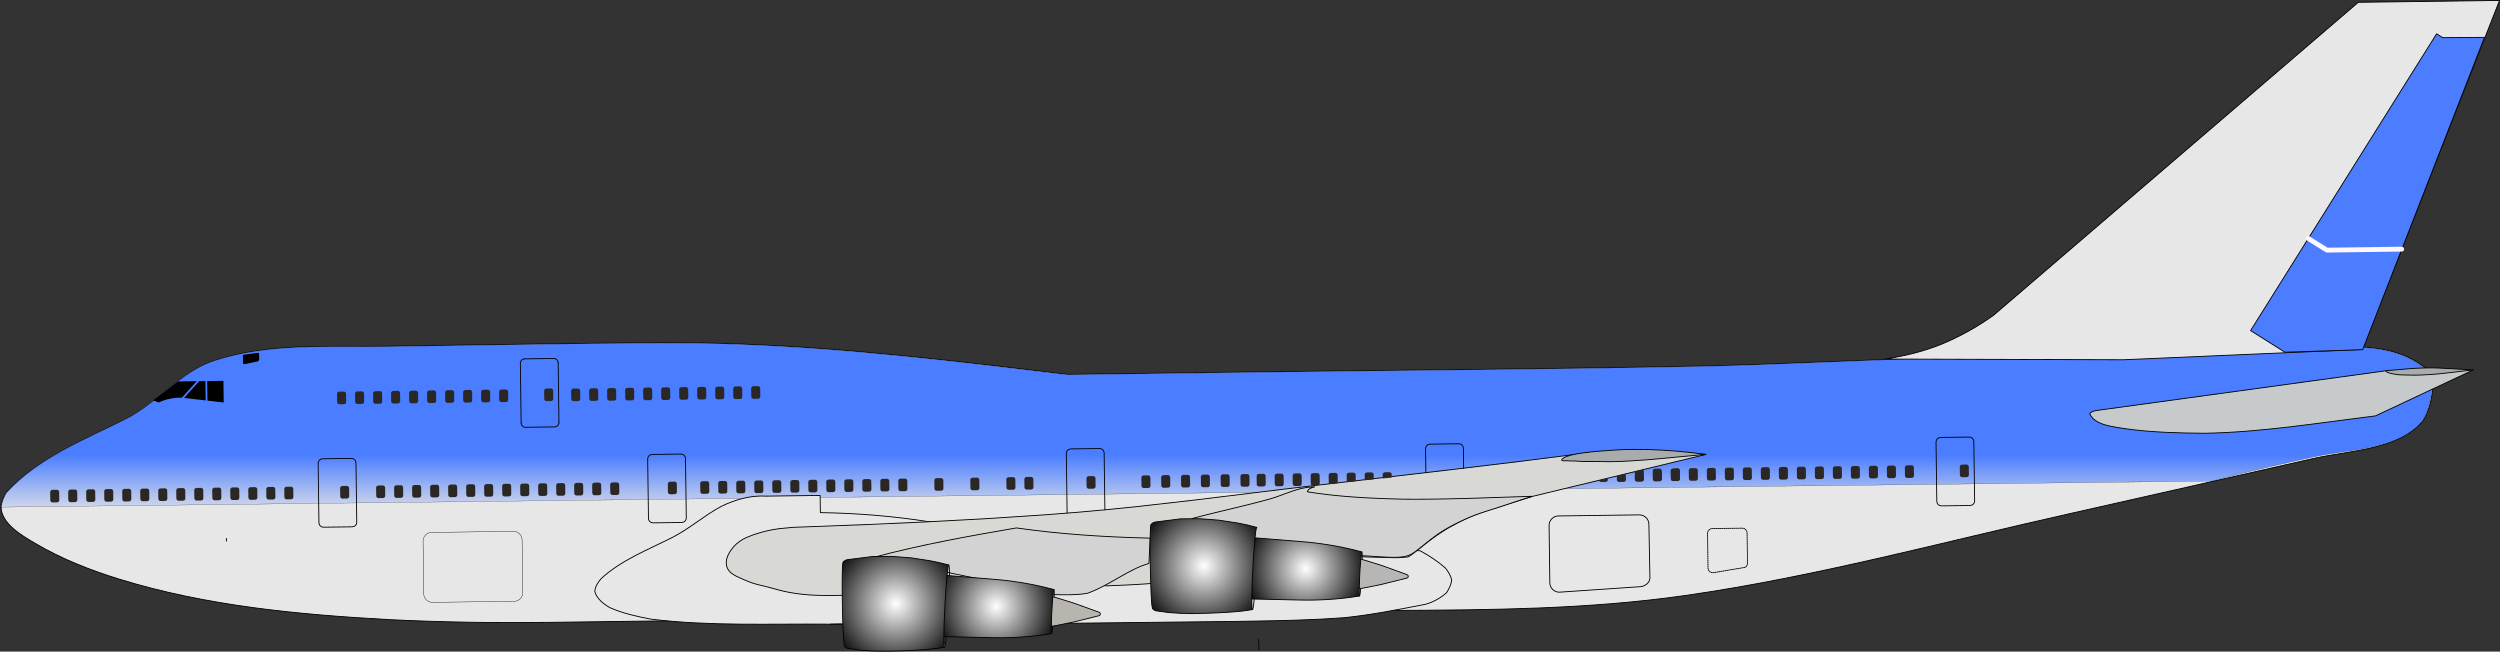 <svg xmlns="http://www.w3.org/2000/svg" viewBox="0 0 795.33 207.29"><rect x="0" y="0" width="795.33" height="207.29" fill="#333333" stroke="none"/><defs><radialGradient id="e" gradientUnits="userSpaceOnUse" cy="0" cx="0" gradientTransform="matrix(22.928 -.303 -.303 -22.927 284.99 192.03)" r="1"><stop offset="0" stop-color="#fff"/><stop offset="1"/></radialGradient><radialGradient id="d" gradientUnits="userSpaceOnUse" cy="0" cx="0" gradientTransform="matrix(21.135 -.279 -.279 -21.135 316.95 192.9)" r="1"><stop offset="0" stop-color="#fff"/><stop offset="1"/></radialGradient><radialGradient id="c" gradientUnits="userSpaceOnUse" cy="0" cx="0" gradientTransform="matrix(22.947 -.303 -.303 -22.947 382.98 180.05)" r="1"><stop offset="0" stop-color="#fff"/><stop offset="1"/></radialGradient><radialGradient id="b" gradientUnits="userSpaceOnUse" cy="0" cx="0" gradientTransform="matrix(20.764 -.274 -.274 -20.764 415.34 180.92)" r="1"><stop offset="0" stop-color="#fff"/><stop offset="1"/></radialGradient><linearGradient id="a" y2="65.997" gradientUnits="userSpaceOnUse" x2="183.06" gradientTransform="matrix(1.25 0 0 -1.25 158.32 246.81)" y1="81.71" x1="183.06"><stop offset="0" stop-color="#4a7dff"/><stop offset="1" stop-color="#4a7dff" stop-opacity="0"/></linearGradient></defs><path d="M442.71 194.2l-229.7 3.292-37.505.495c-17.192.227-34.401-.007-51.575-.855-28.981-1.597-58.38-4.353-86.112-12.924-9.164-2.832-18.212-6.397-26.484-11.254C6.709 170.24.428 166.584.325 161.222c.216-1.597.862-3.146 1.681-4.535 10.095-10.915 24.715-16.69 38.02-23.325 10.13-5.05 17.6-15.148 28.353-18.678 17.29-5.674 36.207-4.278 54.404-4.52 28.642-.382 57.282-.943 85.926-1.134 8.605-.06 17.211.077 25.81.385 35.206 1.257 70.262 5.499 105.24 9.7l58.144-.768c47.738-.63 95.481-.905 143.21-1.891 26.04-.538 52.055-2.053 78.094-2.678 6.888-.165 13.78.168 20.668.307 26.555.532 53.114-.954 79.66-1.836 17.392-.58 38.466-6.153 51.985 4.806l2.288 6.892.027.393c-.335 3.3-1.262 6.659-2.985 9.495-8.05 9.405-23.045 9.347-35.119 12.08-25.61 5.798-51.206 11.66-76.83 17.392-40.762 9.116-81.21 20.176-122.55 26.112-31.046 4.457-62.595 4.628-93.642 4.78z" stroke-linejoin="round" stroke="#000" stroke-linecap="round" stroke-miterlimit="10" stroke-width=".284" fill="#e7e7e7"/><path d="M703.75 153.04L.06 161.33c.216-1.599.862-3.146 1.681-4.536 10.095-10.915 24.714-16.69 38.02-23.324 10.128-5.051 17.6-15.15 28.353-18.68 17.29-5.674 36.207-4.278 54.402-4.52 28.642-.382 57.284-.942 85.928-1.134 8.604-.058 17.211.077 25.81.385 35.206 1.257 70.262 5.5 105.24 9.701 19.381-.256 38.762-.513 58.144-.768 47.738-.63 95.481-.906 143.21-1.89 26.041-.538 52.055-2.053 78.095-2.68 6.888-.165 13.78.17 20.668.307 26.555.532 53.114-.953 79.66-1.836 17.392-.58 38.466-6.153 51.985 4.806l2.288 6.892.027.393c-.336 3.3-1.262 6.66-2.985 9.496-8.05 9.404-22.986 8.757-35.06 11.49-9.997 2.263-19.748 4.31-31.778 7.608z" stroke-linejoin="round" stroke="#000" stroke-linecap="round" stroke-miterlimit="10" stroke-width=".063" fill="url(#a)"/><path d="M451.76 175.21c2.882 1.532 5.634 3.366 8.091 5.514.851 1.119 1.691 2.359 1.946 3.741-.075 1.451-.81 2.83-1.577 4.066-1.953 1.751-4.373 3.11-6.915 3.755-8.534 1.64-17.08 3.339-25.724 4.233-9.526.7-19.085.928-28.635 1.078-1.909.037-3.818.042-5.726.093l-59.22.666-69.85.21c-19.056-.18-38.235.714-57.15-1.617-4.4-.835-8.848-1.803-12.944-3.62-2.028-1.148-4.16-2.83-4.815-5.065-.002-1.524.973-2.964 1.947-4.136 6.408-5.93 14.872-9.187 22.66-13.132 5.481-2.778 10.15-6.977 15.564-9.882 4.398-2.147 9.43-3.593 14.314-3.276l17.185-.227.073 5.472c11.56.166 23.14 1.101 34.56 2.899l156.22 9.229zM751.49 111.17l12.504-31.768 26.605-67.601L795.189.14l-44.946.593-115.98 99.52c-5.079 3.667-10.632 6.73-16.4 9.17-6.045 2.438-11.748 3.806-18.19 4.8l75.76.23 76.062-3.283z" stroke-linejoin="round" stroke="#000" stroke-linecap="round" stroke-miterlimit="10" stroke-width=".284" fill="#e7e7e7"/><path d="M398.56 167.83l63.936-.845" stroke-linejoin="round" stroke="#000" stroke-linecap="round" stroke-miterlimit="10" stroke-dasharray=".312,.312" stroke-width=".284" fill="none"/><path d="M759.35 117.91l-92.069 12.639c-.886.145-1.927.33-2.49 1.029 1.663 3.754 7.291 4.107 11.336 4.811 8.29 1.155 16.7 1.375 25.071 1.449 18.21-.296 36.281-3.283 54.532-5.534l31.105-14.619-27.486.225z" stroke-linejoin="round" stroke="#000" stroke-linecap="round" stroke-miterlimit="10" stroke-width=".284" fill="#c7caca"/><path d="M433.36 177.15l10.299.27 1.111.01 1.11-.07 2.083-.184.937-.581.91-.684.904-.715.904-.715 1.812-1.421.904-.711.91-.695.719-.524.715-.517 1.447-.988 1.463-.939.732-.453.739-.438 2.9-1.591 1.435-.71 1.441-.673 1.453-.627 1.457-.589 1.438-.537 1.44-.5 1.446-.463 1.45-.447 2.885-.894 2.885-.896 6.202-1.944 55.198-13.36-37.094-.574c-29.36 3.851-58.69 7.14-88.005 10.54l-9.333 1.106-9.328 1.134-18.66 2.283-18.672 2.126-9.35.942-9.359.841-10.43.818-18.856 1.235-18.869 1.01-18.874.846-18.875.714-4.536.165-4.52.424-2.085.323-2.062.43-2.088.555-2.065.66-2.152.847-1.033.518-.986.605-1.113.862-.992.993-.675.843-.594.901-.53 1.026-.377 1.085-.152 1.13.132 1.13.312.823.485.737.563.57.646.48 1.001.57 1.042.498 1.012.451 1.016.436 1.025.42 1.039.378 1.012.316 1.023.276 2.067.5 1.034.26 1.025.268 2.046.571c5.193 1.428 10.67 1.82 16.054 1.823l4.268-.066 83.274-3.094.903.074 2.968-.12 1.485-.062 2.224-.101 1.112-.056 1.11-.059 1.484-.09.741-.045 1.401-.094.935-.067 1.87-.145 66.028-8.384z" stroke-linejoin="round" stroke="#000" stroke-linecap="round" stroke-miterlimit="10" stroke-width=".284" fill="#d8d8d5"/><path d="M264.15 198.57l3.775-.05M72.035 172.14l-.011-.861" stroke-linejoin="round" stroke="#000" stroke-linecap="round" stroke-miterlimit="10" stroke-width=".284" fill="none"/><path d="M278.14 177.25c14.86-3.971 30.039-6.692 45.198-9.299 14.088 2.024 28.345 2.911 42.572 3.249l-.4 8.053c-6.732 1.936-12.67 7.088-19.616 9.507-3.456.571-6.999.481-10.501.416l-57.25-11.92z" stroke-linejoin="round" stroke="#000" stroke-linecap="round" stroke-miterlimit="10" stroke-width=".284" fill="#d3d3d3"/><path d="M417.99 154.9l.022-.001h.025l.014.002h.038l.03.003h.01l.017.002h.007l.017.002M416.6 156.73l-.141-.026-.073-.013-.092-.024-.044-.016-.07-.027-.054-.027-.027-.013-.036-.028-.052-.046-.036-.041-.022-.03-.04-.064" stroke-linejoin="round" stroke="#000" stroke-linecap="round" stroke-miterlimit="10" stroke-width=".284" fill="none"/><path d="M487.43 157.89c-13.641.419-27.284 1.048-40.93.912-10.185-.23-20.41-.712-30.535-2.338.071-.973 1.35-1.264 2.109-1.557-5.016-.004-9.598 2.583-14.345 3.898-8.121 2.249-16.378 3.989-24.518 6.169 4.554 2.254 9.107 4.507 14.112 7.135 5.006 2.627 10.462 5.627 16.54 6.459 6.08.83 12.782-.507 16.732-1.184 3.95-.678 5.147-.694 7.441-.568 2.294.127 5.682.394 8.131.467 2.449.07 3.959-.053 5.1-.33 1.143-.274 1.919-.702 2.976-1.47 1.058-.77 2.398-1.882 3.867-3.047 1.468-1.165 3.067-2.383 4.798-3.475 1.73-1.09 3.593-2.052 5.353-2.91 1.76-.856 3.416-1.607 5.412-2.336 1.995-.73 4.33-1.437 6.69-2.199 2.36-.76 4.745-1.572 6.594-2.186a290.657 290.657 0 014.471-1.44z" stroke-linejoin="round" stroke="#000" stroke-linecap="round" stroke-miterlimit="10" stroke-width=".284" fill="#d3d3d3"/><path d="M432.42 187.3l.629-.102 1.421-.26 4.971-1.005 8.171-2.03.29-.193.123-.32-.088-.332-.26-.222-7.895-2.867-4.83-1.511-1.383-.407-.66-.18c-.235.182-.47.363-.762 1.108-.291.744-.637 2.05-.726 3.275-.087 1.226.084 2.37.293 3.197.21.827.457 1.338.706 1.85zM399.02 190.57l-.184 1.646-.169 1.128-.148.553M432.87 187.23l-.115 1.135-.106.795-.092.41-.075.001M400.35 203.45l.111 1.097.03 2.228M433.23 175.6l.056.033.065.764.005 1.592" stroke-linejoin="round" stroke="#000" stroke-linecap="round" stroke-miterlimit="10" stroke-width=".284" fill="#b8b6b5"/><path d="M398.26 190.55l15.115.336 2.5.03 1.252-.005 1.878-.036 2.814-.117 2.807-.193 1.402-.124 2.17-.23 1.446-.178 2.864-.44-.058-.328-.027-.555-.007-.791.012-.998.073-2.445.13-2.73.175-2.6.183-2.077.088-.736.081-.497.085-.246-2.81-.72-1.419-.329-2.135-.452-1.385-.268-2.771-.482-2.786-.41-1.864-.231-1.242-.137-2.492-.225-15.069-1.235c-.475 3.318-.948 6.635-1.247 9.544-.299 2.91-.421 5.413-.353 6.995.07 1.583.33 2.246.59 2.91" fill="url(#b)"/><path d="M398.26 190.55l15.115.336 2.5.03 1.252-.005 1.878-.036 2.814-.117 2.807-.193 1.402-.124 2.17-.23 1.446-.178 2.864-.44-.058-.328-.027-.555-.007-.791.012-.998.073-2.445.13-2.73.175-2.6.183-2.077.088-.736.081-.497.085-.246-2.81-.72-1.419-.329-2.135-.452-1.385-.268-2.771-.482-2.786-.41-1.864-.231-1.242-.137-2.492-.225-15.069-1.235c-.475 3.318-.948 6.635-1.247 9.544-.299 2.91-.421 5.413-.353 6.995.07 1.583.33 2.246.59 2.91z" stroke-linejoin="round" stroke="#000" stroke-linecap="round" stroke-miterlimit="10" stroke-width=".284" fill="none"/><path d="M399.85 167.79l-3.001-.765-3.001-.616-6.068-.923-6.085-.471-6.106.046-8.019 1.006-.417.105-.384.184-.354.274-.282.313-.153 1.264-.077 2.953-.007 4.122.055 4.743.107 4.797.154 4.264.194 3.12.222 1.34.266.313.345.254.405.17.437.077 3.753.523 3.78.236 2.867.051 2.866-.016 2.865-.068 2.862-.107 2.87-.146 2.863-.203 2.831-.281 2.849-.426-.095-.07-.076-.562-.05-1.037-.014-1.478.02-1.858.055-2.17.085-2.397.246-5.1.321-4.856.173-2.101.171-1.775.165-1.376.151-.928.134-.44.078.015" fill="url(#c)"/><path d="M399.85 167.79l-3.001-.765-3.001-.616-6.068-.923-6.085-.471-6.106.046-8.019 1.006-.417.105-.384.184-.354.274-.282.313-.153 1.264-.077 2.953-.007 4.122.055 4.743.107 4.797.154 4.264.194 3.12.222 1.34.266.313.345.254.405.17.437.077 3.753.523 3.78.236 2.867.051 2.866-.016 2.865-.068 2.862-.107 2.87-.146 2.863-.203 2.831-.281 2.849-.426-.095-.07-.076-.562-.05-1.037-.014-1.478.02-1.858.055-2.17.085-2.397.246-5.1.321-4.856.173-2.101.171-1.775.165-1.376.151-.928.134-.44.078.015z" stroke-linejoin="round" stroke="#000" stroke-linecap="round" stroke-miterlimit="10" stroke-width=".284" fill="none"/><path d="M334.9 199.2l-.113 1.134-.106.796-.092.413M335.26 187.57l.055.033.066.768.005 1.589M334.45 199.27l.626-.102 1.425-.262 4.971-1.004 8.172-2.03.288-.192.124-.324-.087-.332-.262-.222-7.895-2.865-4.83-1.51-1.382-.407-.66-.183c-.508.577-1.015 1.152-1.284 1.857-.269.705-.299 1.538-.181 2.578.117 1.042.384 2.288.571 3.155.188.867.296 1.355.404 1.843z" stroke-linejoin="round" stroke="#000" stroke-linecap="round" stroke-miterlimit="10" stroke-width=".284" fill="#b8b5af"/><path d="M300.29 202.53l15.115.338 2.503.03 1.25-.005 1.876-.04 2.815-.117 2.807-.192 1.401-.124 2.172-.229 1.447-.177 2.899-.441-.056-.028-.04-.299-.027-.557-.007-.791.01-.995.076-2.445.133-2.732.17-2.602.184-2.074.088-.737.082-.498.085-.246-2.811-.721-1.418-.325-2.136-.455-1.381-.268-2.775-.482-2.785-.41-1.861-.23-1.246-.135-2.492-.23-15.068-1.23a153.12 153.12 0 00-1.163 4.797c-.452 2.013-1 4.645-1.182 6.71-.18 2.065.005 3.564.167 4.686.16 1.123.295 1.872.486 2.352.19.48.436.69.682.902" fill="url(#d)"/><path d="M300.29 202.53l15.115.338 2.503.03 1.25-.005 1.876-.04 2.815-.117 2.807-.192 1.401-.124 2.172-.229 1.447-.177 2.899-.441-.056-.028-.04-.299-.027-.557-.007-.791.01-.995.076-2.445.133-2.732.17-2.602.184-2.074.088-.737.082-.498.085-.246-2.811-.721-1.418-.325-2.136-.455-1.381-.268-2.775-.482-2.785-.41-1.861-.23-1.246-.135-2.492-.23-15.068-1.23a153.12 153.12 0 00-1.163 4.797c-.452 2.013-1 4.645-1.182 6.71-.18 2.065.005 3.564.167 4.686.16 1.123.295 1.872.486 2.352.19.48.436.69.682.902z" stroke-linejoin="round" stroke="#000" stroke-linecap="round" stroke-miterlimit="10" stroke-width=".284" fill="none"/><path d="M300.46 205.88l-2.791.45-2.831.281-2.864.203-2.87.146-2.861.106-2.865.066-2.867.018-2.866-.054-3.78-.232-3.754-.525-.437-.075-.405-.17-.344-.256-.266-.31-.223-1.343-.193-3.121-.154-4.264-.108-4.797-.055-4.743.01-4.119.075-2.952.153-1.266.281-.315.355-.272.384-.182.42-.105 8.016-1.009 6.106-.045 6.085.47 6.068.925 3.001.616 2.947.731-.157.46-.151.927-.165 1.376-.172 1.775-.172 2.101-.321 4.856-.25 5.1-.083 2.394-.054 2.17-.02 1.861.014 1.477.05 1.038.114.608" fill="url(#e)"/><path d="M300.46 205.88l-2.791.45-2.831.281-2.864.203-2.87.146-2.861.106-2.865.066-2.867.018-2.866-.054-3.78-.232-3.754-.525-.437-.075-.405-.17-.344-.256-.266-.31-.223-1.343-.193-3.121-.154-4.264-.108-4.797-.055-4.743.01-4.119.075-2.952.153-1.266.281-.315.355-.272.384-.182.42-.105 8.016-1.009 6.106-.045 6.085.47 6.068.925 3.001.616 2.947.731-.157.46-.151.927-.165 1.376-.172 1.775-.172 2.101-.321 4.856-.25 5.1-.083 2.394-.054 2.17-.02 1.861.014 1.477.05 1.038.114.608z" stroke-linejoin="round" stroke="#000" stroke-linecap="round" stroke-miterlimit="10" stroke-width=".284" fill="none"/><path d="M301.04 202.54l-.184 1.647-.168 1.127-.15.555-.117-.04M301.8 179.75l.106.06.111 1.1.03 2.228" stroke-linejoin="round" stroke="#000" stroke-linecap="round" stroke-miterlimit="10" stroke-width=".284" fill="#b8b5af"/><path d="M790.39 11.886l-38.75 99.36-24.742.8-10.915-6.879 59.179-94.413 1.958 1.228 13.27-.097z" stroke-linejoin="round" stroke="#000" stroke-linecap="round" stroke-miterlimit="10" stroke-width=".284" fill="#4c7dff"/><path d="M786.84 117.68l-2.772.324-2.777.322-2.772.323-2.776.295-2.775.222-2.778.137-1.391.035-1.389.002-1.382-.027-.698-.014-.697-.01-1.407-.058-.69-.078-.687-.112-.345-.063-.348-.059-.353-.062-.345-.084-.347-.119-.35-.117-.35-.136-.21-.142-.142-.212.137-.119.208-.03.347-.032.347-.033.346-.035.347-.03.35-.024.69-.05.694-.062.694-.06 1.39-.115 1.386-.115 1.388-.108 1.387-.08 1.391-.057 2.78-.066 1.388.011 1.389.037 2.782.137 2.779.165 2.783.147 2.778.151" stroke-linejoin="round" stroke="#000" stroke-linecap="round" stroke-miterlimit="10" stroke-width=".284" fill="#a9acac"/><path d="M734.35 75.867l5.912 3.708 23.79-.314" stroke-linejoin="round" stroke="#fff9ff" stroke-linecap="round" stroke-miterlimit="10" stroke-width="1.538" fill="none"/><path d="M167.24 135.93l9.166-.121M165.79 134.52l.01.125.009.083.021.108.014.055.041.119.023.058.055.11.04.075.061.09.035.045.081.093.045.046.045.044.095.08.045.03.065.04.03.02.074.04.114.052.059.02.12.036.052.012.073.014.038.005.082.01.125.004M176.4 135.81l.124-.008.084-.013.107-.02.056-.015.117-.037.06-.022.11-.055.075-.043.09-.063.045-.03.096-.082.044-.045.04-.048.08-.096.032-.045.041-.061.02-.03.04-.076.052-.112.02-.058.036-.12.012-.057.014-.072.004-.036.011-.083.004-.125" stroke-linejoin="round" stroke="#000" stroke-linecap="round" stroke-miterlimit="10" stroke-width=".284" fill="none"/><path d="M15.966 156.55l.035 2.578.059.273.158.231.233.15.275.052 1.434-.019.274-.059.228-.156.153-.235.051-.275-.034-2.578-.059-.273-.158-.23-.233-.154-.276-.049-1.433.019-.273.056-.229.161-.153.233-.052.275M27.424 156.4l.034 2.578.059.273.158.231.235.15.274.052 1.433-.019.273-.059.232-.156.15-.235.05-.275-.033-2.578-.059-.273-.156-.23-.235-.154-.275-.049-1.434.019-.271.056-.231.161-.153.233-.051.275M155.25 127.98l-1.433.019-.276-.051-.235-.153-.159-.231-.056-.271-.034-2.58.05-.273.152-.235.23-.159.276-.056 1.432-.019.273.05.235.152.159.23.056.272.034 2.58-.05.273-.152.235-.23.158-.272.06M23.888 159.74l-1.433.019-.272-.053-.235-.148-.159-.232-.06-.273-.033-2.578.052-.275.153-.232.23-.163.272-.056 1.433-.019.275.049.232.156.159.229.06.274.034 2.576-.053.276-.152.235-.228.155-.275.06M132.33 128.29l-1.43.019-.275-.052-.235-.152-.159-.231-.056-.272-.035-2.58.05-.272.153-.235.23-.159.275-.056 1.43-.019.275.049.236.152.155.232.06.271.034 2.58-.053.272-.149.235-.231.16-.275.058M149.52 128.06l-1.43.019-.275-.053-.235-.152-.159-.232-.056-.27-.035-2.58.05-.272.153-.236.23-.16.275-.055 1.43-.02.275.05.236.152.157.231.057.273.035 2.579-.05.272-.152.236-.232.16-.274.058M138.06 128.21l-1.433.019-.273-.053-.235-.15-.159-.232-.056-.273-.034-2.579.049-.272.152-.236.231-.159.272-.056 1.433-.019.275.05.233.153.161.23.056.272.034 2.579-.049.272-.155.237-.228.158-.274.06M143.79 128.14l-1.43.019-.276-.052-.235-.152-.159-.231-.056-.272-.034-2.58.049-.272.152-.235.232-.159.273-.056 1.43-.019.277.049.235.152.158.232.057.271.033 2.58-.049.272-.152.235-.231.16-.274.058M160.97 127.91l-1.431.019-.275-.053-.235-.152-.156-.231-.06-.272-.033-2.579.051-.273.15-.235.232-.159.273-.056 1.43-.019.275.05.237.151.158.232.057.27.033 2.58-.048.273-.153.236-.231.16-.274.058M33.152 156.32l.034 2.576.059.275.158.231.235.15.273.052 1.432-.02.275-.06.228-.154.156-.235.049-.276-.034-2.577-.056-.275-.162-.227-.232-.156-.276-.05-1.433.02-.271.056-.231.161-.153.234-.051.275M84.709 155.64l.034 2.578.06.273.159.231.232.15.275.052 1.433-.019.27-.059.233-.156.152-.235.05-.275-.035-2.578-.057-.273-.157-.23-.236-.154-.273-.049-1.432.019-.275.056-.228.161-.152.233-.053.275M38.882 156.25l.034 2.578.056.273.159.231.235.15.276.052 1.43-.019.274-.059.231-.156.15-.235.052-.275-.035-2.578-.058-.273-.155-.23-.237-.154-.275-.049-1.43.019-.275.056-.23.161-.153.233-.049.275M50.34 156.1l.034 2.578.056.273.159.231.235.15.275.052 1.43-.019.275-.059.231-.156.152-.235.05-.275-.035-2.578-.056-.273-.158-.23-.237-.154-.275-.049-1.43.019-.273.056-.232.161-.152.233-.049.275M44.608 156.17l.035 2.576.059.275.158.231.235.15.274.052 1.433-.019.273-.06.232-.155.15-.235.051-.276-.034-2.576-.058-.275-.157-.228-.235-.156-.276-.049-1.433.019-.27.056-.232.161-.153.234-.052.275M56.068 156.02l.034 2.576.056.275.159.231.236.15.275.052 1.43-.019.274-.06.231-.155.15-.235.052-.276-.035-2.576-.058-.275-.157-.228-.235-.156-.275-.049-1.43.019-.275.056-.23.161-.153.234-.049.275M61.796 155.95l.034 2.578.056.273.161.231.233.15.276.052 1.433-.019.27-.059.232-.156.152-.235.05-.275-.034-2.578-.057-.273-.159-.23-.234-.154-.274-.049-1.433.019-.273.056-.23.161-.154.233-.049.275M67.524 155.87l.034 2.576.06.275.156.231.235.15.275.052 1.43-.02.275-.06.231-.154.152-.235.05-.276-.034-2.578-.058-.274-.157-.227-.236-.156-.275-.049-1.43.019-.275.056-.23.161-.15.234-.053.275M90.438 155.57l.034 2.576.059.275.158.231.233.15.276.052 1.433-.02.273-.06.229-.154.153-.235.05-.276-.033-2.578-.059-.274-.158-.228-.233-.155-.275-.049-1.434.019-.274.056-.228.161-.153.233-.051.276M73.253 155.79l.034 2.578.056.273.161.231.233.15.276.052 1.433-.019.27-.059.232-.156.153-.235.048-.275-.033-2.577-.057-.274-.158-.229-.235-.155-.273-.049-1.434.019-.274.056-.228.162-.155.232-.05.275M78.981 155.72l.034 2.576.058.275.16.231.232.15.276.052 1.433-.02.27-.06.232-.154.152-.235.052-.276-.034-2.578-.059-.274-.159-.227-.234-.156-.274-.049-1.433.019-.274.056-.228.161-.153.233-.051.276M119.65 155.18l.034 2.578.056.273.159.231.235.15.276.052 1.43-.019.274-.059.231-.156.153-.235.048-.276-.033-2.577-.057-.273-.159-.229-.235-.155-.276-.05-1.43.02-.274.056-.23.162-.153.232-.049.275M125.38 155.11l.034 2.576.056.275.159.23.235.15.275.053 1.43-.02.275-.059.231-.155.151-.236.05-.275-.033-2.578-.058-.273-.157-.23-.237-.154-.275-.049-1.43.019-.273.056-.232.161-.152.233-.049.276M131.11 155.03l.034 2.578.057.273.158.231.236.15.275.052 1.432-.019.272-.059.231-.156.152-.235.05-.276-.035-2.577-.056-.273-.159-.229-.235-.155-.272-.05-1.433.02-.275.056-.23.162-.153.232-.049.275M136.84 154.96l.034 2.576.059.274.156.231.235.15.276.053 1.43-.02.274-.06.231-.155.153-.235.048-.275-.033-2.578-.057-.274-.158-.228-.235-.155-.277-.05-1.43.02-.273.056-.232.161-.15.233-.05.276M142.57 154.88l.035 2.578.056.273.162.231.232.15.275.052 1.434-.019.271-.059.231-.156.153-.235.049-.276-.035-2.577-.057-.273-.157-.229-.236-.155-.273-.05-1.432.02-.274.056-.229.161-.155.233-.05.275M148.3 154.8l.034 2.576.06.274.157.231.233.15.276.053 1.433-.02.27-.06.232-.154.153-.236.052-.275-.035-2.578-.059-.274-.158-.228-.235-.155-.273-.05-1.432.02-.275.056-.228.161-.152.233-.053.276M159.75 154.65l.034 2.578.06.273.158.231.233.15.275.052 1.432-.019.275-.059.228-.156.152-.235.053-.275-.034-2.578-.06-.273-.159-.23-.23-.154-.277-.049-1.432.019-.275.056-.228.161-.152.233-.053.275M154.02 154.73l.034 2.578.059.273.158.231.233.15.275.052 1.434-.02.27-.058.232-.156.153-.235.048-.276-.033-2.577-.057-.273-.158-.23-.235-.154-.274-.05-1.433.019-.273.057-.23.161-.152.233-.05.275M165.48 154.58l.034 2.578.058.273.16.231.232.15.276.052 1.432-.019.274-.059.229-.156.152-.235.053-.276-.035-2.576-.059-.274-.159-.229-.232-.155-.276-.05-1.433.019-.274.056-.228.163-.153.232-.051.275M171.21 154.5l.035 2.578.059.273.159.231.232.15.275.052 1.434-.019.274-.059.228-.156.153-.235.051-.275-.034-2.578-.06-.273-.157-.23-.233-.154-.276-.049-1.432.019-.274.056-.229.161-.152.233-.053.275M176.94 154.43l.034 2.578.06.273.158.231.233.15.275.052 1.432-.019.274-.059.229-.156.152-.235.053-.276-.034-2.576-.06-.274-.159-.229-.232-.155-.275-.05-1.433.019-.274.056-.228.163-.152.232-.053.275M182.66 154.35l.034 2.578.059.273.158.231.235.15.274.052 1.433-.019.273-.059.229-.156.153-.235.05-.275-.033-2.578-.059-.273-.158-.23-.233-.154-.275-.049-1.434.019-.271.056-.231.161-.153.233-.051.275M188.39 154.27l.035 2.578.059.273.159.231.232.15.275.052 1.433-.019.275-.059.228-.156.153-.235.051-.276-.034-2.576-.059-.275-.158-.228-.233-.156-.276-.049-1.433.019-.273.056-.229.163-.153.232-.052.275M194.12 154.2l.034 2.578.057.273.159.231.235.15.272.052 1.433-.019.275-.059.227-.156.155-.235.05-.275-.035-2.577-.056-.274-.161-.229-.233-.155-.275-.049-1.432.019-.273.056-.23.162-.152.232-.05.275M222.76 153.82l.035 2.576.056.275.159.231.235.15.275.052 1.43-.02.275-.06.23-.154.152-.235.05-.276-.033-2.577-.058-.275-.157-.227-.236-.156-.276-.05-1.43.02-.275.056-.23.161-.152.234-.05.275M228.49 153.74l.034 2.578.059.273.156.231.235.15.276.052 1.43-.019.274-.059.231-.156.153-.235.048-.275-.033-2.578-.057-.273-.158-.23-.235-.154-.275-.049-1.43.019-.275.056-.232.161-.15.233-.05.275M234.22 153.67l.035 2.576.056.275.162.231.232.15.276.052 1.433-.02.271-.06.231-.154.153-.235.049-.276-.034-2.577-.056-.275-.16-.227-.234-.156-.274-.05-1.432.02-.274.056-.229.161-.155.234-.05.275M239.95 153.59l.034 2.578.06.273.155.231.236.15.275.052 1.43-.019.275-.059.23-.156.152-.235.053-.275-.034-2.578-.06-.273-.157-.23-.236-.154-.275-.049-1.43.019-.275.056-.232.161-.149.233-.052.275M245.68 153.52l.034 2.576.059.275.158.231.233.15.276.052 1.433-.019.27-.06.232-.155.152-.235.05-.276-.034-2.576-.057-.275-.158-.228-.235-.156-.273-.049-1.434.019-.274.056-.228.161-.153.233-.051.276M251.41 153.44l.034 2.578.059.273.158.231.233.15.275.052 1.434-.019.273-.059.229-.156.153-.235.05-.275-.033-2.578-.059-.273-.158-.23-.233-.154-.276-.049-1.433.019-.273.056-.23.161-.152.233-.051.275M257.14 153.37l.034 2.576.06.275.158.23.233.15.275.053 1.432-.019.272-.06.231-.155.152-.235.053-.276-.034-2.578-.06-.273-.159-.228-.235-.156-.272-.049-1.433.019-.275.056-.227.161-.153.233-.052.276M262.86 153.29l.034 2.578.059.273.158.231.233.15.276.052 1.433-.019.273-.059.229-.156.153-.235.05-.275-.033-2.578-.059-.273-.158-.23-.233-.154-.276-.049-1.433.019-.273.056-.23.161-.152.233-.051.275M268.59 153.22l.035 2.576.059.275.158.23.233.15.275.053 1.434-.02.274-.06.228-.154.151-.235.053-.276-.034-2.578-.06-.274-.157-.228-.233-.155-.276-.049-1.432.019-.274.056-.229.161-.152.233-.053.276M274.32 153.14l.034 2.578.06.273.157.231.236.15.273.052 1.432-.019.274-.059.229-.156.152-.235.053-.275-.034-2.577-.06-.274-.159-.229-.232-.155-.275-.049-1.433.019-.272.056-.23.162-.153.232-.052.275M280.05 153.06l.034 2.576.059.275.158.23.233.15.276.053 1.433-.02.273-.06.229-.154.153-.236.05-.275-.033-2.578-.059-.274-.158-.228-.233-.155-.276-.049-1.433.019-.273.056-.23.161-.152.233-.051.276M285.78 152.99l.034 2.578.056.273.159.231.235.15.272.052 1.433-.019.275-.059.228-.156.153-.235.051-.276-.034-2.577-.058-.273-.159-.229-.232-.155-.277-.049-1.432.019-.271.056-.232.162-.152.232-.049.275M109.42 128.59l-1.433.02-.276-.052-.232-.153-.159-.231-.059-.271-.034-2.58.052-.273.152-.235.229-.159.274-.056 1.432-.019.277.049.232.152.159.232.059.271.033 2.58-.05.272-.153.235-.23.16-.273.058M115.15 128.51l-1.433.019-.272-.052-.235-.152-.159-.231-.056-.273-.034-2.579.049-.272.152-.236.232-.159.271-.056 1.432-.019.275.05.234.152.158.232.06.271.034 2.579-.053.272-.152.236-.228.16-.275.058M120.88 128.44l-1.433.019-.276-.052-.232-.152-.158-.231-.06-.271-.033-2.58.052-.273.151-.235.229-.159.274-.056 1.434-.019.275.05.232.152.159.23.059.272.035 2.58-.053.273-.152.235-.23.158-.273.06M126.6 128.36l-1.433.019-.273-.051-.235-.153-.159-.231-.056-.273-.034-2.579.049-.272.152-.236.232-.158.27-.057 1.433-.019.277.05.232.153.161.23.057.272.033 2.579-.048.272-.155.237-.23.158-.273.06M181.73 126.92l.06.271.158.231.232.153.276.052 1.433-.018.273-.06.23-.158.152-.236.052-.272-.033-2.58-.06-.272-.16-.23-.232-.153-.275-.05-1.432.02-.275.056-.228.159-.152.235-.053.273.034 2.58M189.62 127.53l-1.433.019-.276-.052-.235-.152-.156-.231-.059-.272-.034-2.58.052-.272.15-.235.23-.159.275-.056 1.432-.019.274.05.235.152.159.23.058.272.034 2.579-.051.274-.152.235-.232.158-.271.06M195.34 127.46l-1.433.019-.275-.053-.232-.152-.159-.231-.059-.272-.035-2.579.053-.273.152-.235.228-.159.275-.056 1.432-.019.273.049.236.152.158.231.06.272.033 2.58-.052.272-.151.236-.233.158-.271.06M201.07 127.38l-1.433.019-.276-.052-.232-.152-.159-.231-.059-.272-.033-2.58.05-.272.153-.235.23-.159.274-.056 1.433-.02.275.05.232.152.159.232.059.271.033 2.579-.051.274-.152.235-.23.158-.273.059M206.8 127.3l-1.434.019-.272-.053-.235-.152-.16-.232-.058-.27-.033-2.58.05-.273.153-.235.231-.16.272-.055 1.432-.02.274.05.235.152.159.231.059.272.033 2.58-.05.272-.153.236-.232.158-.27.06M212.53 127.23l-1.433.019-.275-.051-.232-.153-.159-.231-.06-.271-.033-2.58.052-.273.153-.235.227-.159.275-.056 1.433-.02.275.05.232.152.159.232.06.271.033 2.579-.052.274-.152.235-.228.158-.275.06M218.26 127.15l-1.433.019-.273-.053-.235-.152-.159-.232-.056-.27-.034-2.58.049-.273.152-.235.232-.16.27-.055 1.435-.02.275.05.232.152.159.231.059.272.035 2.58-.053.272-.152.236-.23.158-.273.06M223.99 127.08l-1.431.019-.275-.052-.235-.152-.159-.231-.059-.272-.035-2.58.053-.272.152-.235.232-.159.273-.056 1.43-.02.277.05.235.153.156.23.059.272.033 2.579-.05.274-.15.235-.232.158-.274.06M229.72 127l-1.433.019-.272-.053-.235-.152-.159-.231-.057-.272-.034-2.579.05-.273.153-.235.23-.159.272-.056 1.433-.019.275.049.232.152.161.232.058.27.034 2.58-.05.273-.155.237-.23.157-.273.06M235.44 126.93l-1.43.019-.276-.051-.235-.153-.159-.231-.056-.271-.034-2.58.049-.273.152-.235.232-.159.273-.057 1.431-.019.275.05.235.153.157.23.059.272.033 2.579-.051.274-.15.235-.231.158-.274.06M241.17 126.85l-1.429.019-.276-.053-.235-.152-.159-.232-.056-.27-.035-2.58.05-.273.152-.235.232-.159.274-.056 1.43-.019.276.049.235.152.159.231.056.272.034 2.58-.05.272-.152.235-.23.159-.276.06M588.81 148.99l.034 2.576.058.275.16.231.233.15.275.052 1.433-.019.273-.06.229-.155.152-.235.053-.276-.035-2.576-.059-.274-.159-.229-.232-.156-.275-.049-1.433.019-.275.056-.228.161-.153.234-.051.275M542.99 149.59l.034 2.578.056.273.159.231.235.15.276.052 1.432-.019.272-.059.23-.156.153-.235.05-.276-.035-2.577-.056-.273-.159-.229-.235-.155-.272-.05-1.433.02-.275.056-.23.162-.153.232-.049.275M548.72 149.52l.034 2.576.058.274.157.231.235.15.275.051 1.43-.018.275-.06.23-.155.153-.235.05-.275-.035-2.578-.056-.274-.158-.228-.236-.155-.276-.05-1.43.02-.274.056-.23.161-.15.233-.052.276M565.9 149.29l.035 2.578.059.273.158.231.233.15.275.052 1.434-.02.271-.058.231-.156.153-.235.051-.276-.034-2.577-.059-.273-.158-.23-.235-.154-.274-.05-1.433.019-.273.057-.229.161-.153.233-.052.275M571.63 149.21l.034 2.578.06.273.158.231.232.15.276.052 1.432-.019.275-.059.228-.156.152-.235.053-.275-.034-2.578-.06-.273-.159-.23-.232-.154-.275-.049-1.433.019-.275.056-.227.161-.153.233-.052.275M583.08 149.06l.035 2.578.059.273.159.231.232.15.275.052 1.433-.019.275-.059.228-.156.152-.235.052-.275-.034-2.578-.06-.273-.157-.23-.233-.154-.276-.049-1.432.019-.274.056-.229.161-.152.233-.053.275M554.44 149.44l.034 2.578.057.273.162.231.232.15.275.052 1.433-.019.272-.059.23-.156.153-.235.05-.276-.034-2.577-.058-.273-.157-.229-.237-.155-.272-.05-1.433.019-.275.056-.227.162-.155.233-.05.275M560.17 149.36l.034 2.578.059.273.158.231.233.15.276.052 1.433-.019.273-.059.229-.156.152-.235.053-.275-.035-2.578-.059-.273-.159-.23-.232-.154-.275-.049-1.434.019-.274.056-.228.161-.153.233-.051.275M594.54 148.91l.034 2.578.059.273.158.231.235.15.274.052 1.433-.019.273-.059.229-.156.152-.235.052-.275-.034-2.578-.059-.273-.159-.23-.232-.154-.276-.049-1.433.019-.271.056-.231.161-.153.233-.051.275M577.36 149.14l.034 2.578.058.273.16.231.232.15.276.052 1.433-.02.273-.06.229-.154.152-.235.052-.276-.034-2.577-.059-.273-.159-.229-.232-.155-.275-.05-1.434.019-.274.056-.228.163-.153.232-.051.275M600.27 148.84l.034 2.576.06.275.159.231.232.15.275.052 1.434-.019.274-.06.227-.155.154-.235.051-.276-.034-2.576-.06-.274-.157-.229-.234-.156-.275-.049-1.432.019-.275.056-.228.161-.152.234-.053.275M606 148.76l.035 2.578.055.273.159.231.236.15.273.052 1.432-.019.274-.059.228-.156.153-.235.052-.275-.033-2.578-.06-.273-.159-.23-.233-.154-.275-.049-1.432.019-.273.056-.23.161-.153.233-.05.275M525.8 149.82l.034 2.576.056.275.159.23.235.15.276.053 1.43-.02.274-.06.228-.154.155-.236.05-.275-.034-2.578-.057-.274-.16-.228-.233-.155-.275-.05-1.43.02-.275.056-.232.161-.152.233-.049.276M514.36 151.41l.015 1.135.056.275.159.23.235.15.272.052 1.434-.02.274-.058.229-.155.155-.237.049-.275-.024-1.788M520.08 150.03l.033 2.441.056.274.159.231.235.15.275.051 1.43-.018.275-.06.23-.155.15-.235.052-.277-.034-2.576-.051-.255-.136-.217M508.67 152.79l.055.149.125.174.079.07.212.115.234.035 1.433-.02.273-.058.229-.156.153-.235.052-.276-.006-.483M531.53 149.74l.034 2.578.056.273.159.231.235.15.276.052 1.43-.019.274-.059.231-.156.152-.235.05-.276-.034-2.577-.057-.273-.159-.229-.235-.155-.276-.05-1.43.02-.274.056-.23.162-.153.232-.05.275M537.96 148.94l1.43-.019.275.049.236.155.159.229.056.273.034 2.578-.049.275-.152.235-.232.156-.275.059-1.43.02-.275-.053-.235-.15-.158-.23-.057-.275-.035-2.576.05-.276.153-.233.23-.16.275-.057" fill="#2a2724"/><path d="M533.7 149l.265.06.221.156.15.225.054.266.034 2.577-.049.276-.152.235-.232.156-.273.059-1.43.019-.277-.051-.235-.15-.158-.232-.057-.273-.033-2.578.078-.34M528.67 149.97l.031 2.385-.049.275-.155.236-.228.155-.274.06-1.43.02-.276-.053-.235-.15-.16-.23-.055-.275-.024-1.87M522.95 151.08l.018 1.355-.053.276-.15.235-.23.157-.275.058-1.43.019-.275-.051-.235-.15-.159-.231-.056-.274-.011-.839M517.24 152.18l.004.325-.049.275-.155.236-.229.155-.273.06-1.434.02-.23-.037-.208-.105-.075-.069-.125-.167-.06-.144M308.69 152.69l.034 2.578.056.273.159.231.235.15.274.052 1.432-.019.274-.059.231-.156.153-.235.05-.276-.035-2.577-.057-.273-.159-.229-.235-.155-.275-.05-1.433.02-.272.056-.23.162-.153.232-.049.275M297.24 152.84l.034 2.578.056.273.159.231.235.15.272.052 1.434-.019.274-.059.229-.156.155-.235.048-.276-.033-2.577-.057-.273-.16-.229-.233-.155-.277-.049-1.432.019-.271.056-.232.162-.152.232-.049.275M320.15 152.53l.034 2.578.056.273.159.231.235.15.275.052 1.43-.019.275-.059.231-.156.151-.235.05-.276-.033-2.577-.058-.273-.157-.229-.237-.155-.275-.05-1.43.02-.275.056-.23.162-.152.232-.049.275M325.88 152.46l.034 2.576.057.274.16.231.233.15.276.053 1.432-.02.272-.06.231-.155.152-.235.05-.275-.035-2.578-.056-.274-.159-.228-.235-.155-.272-.05-1.433.02-.275.056-.228.161-.155.233-.049.276M363.11 151.97l.034 2.578.06.273.155.231.236.15.275.052 1.43-.019.274-.059.23-.156.153-.235.05-.275-.035-2.578-.056-.273-.159-.23-.235-.154-.275-.049-1.43.019-.275.056-.23.161-.15.233-.052.275M369.41 151.88l.035 2.576.059.275.159.23.232.15.275.053 1.434-.02.271-.06.231-.154.153-.236.051-.275-.034-2.578-.058-.274-.16-.228-.234-.155-.274-.05-1.432.02-.274.056-.229.161-.152.233-.053.276M375.72 151.8l.034 2.578.056.273.159.231.235.15.273.052 1.433-.019.274-.059.228-.156.155-.235.05-.276-.035-2.577-.056-.273-.161-.229-.233-.155-.276-.05-1.432.02-.272.056-.23.162-.153.232-.05.275M388.32 151.63l.035 2.578.059.273.159.231.232.15.275.052 1.433-.019.275-.059.228-.156.152-.235.052-.276-.034-2.577-.06-.273-.157-.23-.233-.155-.276-.05-1.432.02-.275.056-.228.162-.152.233-.053.275M394.62 151.55l.034 2.578.056.273.159.231.235.15.276.052 1.43-.019.274-.059.23-.156.15-.235.052-.275-.033-2.578-.06-.273-.156-.23-.235-.154-.276-.049-1.43.019-.274.056-.23.161-.153.233-.049.275M382.02 151.72l.034 2.578.056.273.162.231.233.15.275.052 1.432-.019.272-.059.23-.156.153-.235.05-.275-.035-2.578-.056-.273-.159-.23-.235-.154-.272-.049-1.433.019-.275.056-.227.161-.156.233-.05.275M399.77 151.48l.034 2.578.058.273.16.231.234.15.274.052 1.432-.019.274-.06.229-.155.152-.235.052-.276-.034-2.576-.059-.274-.159-.229-.232-.156-.276-.049-1.433.019-.271.056-.231.161-.153.234-.051.275M405.5 151.41l.035 2.578.059.273.159.231.232.15.275.052 1.434-.019.274-.059.227-.156.153-.235.052-.275-.034-2.578-.06-.273-.157-.23-.234-.154-.275-.049-1.432.019-.274.056-.229.161-.152.233-.053.275M411.23 151.33l.034 2.576.057.275.158.231.236.15.272.052 1.433-.019.274-.06.228-.155.155-.235.05-.276-.035-2.576-.056-.275-.161-.228-.233-.156-.275-.049-1.433.019-.272.056-.23.161-.152.234-.05.275M442.75 151.91l-.013-.991-.056-.274-.159-.229-.236-.155-.275-.049-1.43.02-.275.056-.23.16-.152.233-.05.275.017 1.253M437.03 152.5l-.02-1.512-.056-.275-.16-.228-.234-.156-.276-.049-1.43.019-.274.056-.231.161-.153.234-.049.275.023 1.771M431.31 153.1l-.028-2.033-.056-.273-.158-.229-.235-.155-.275-.049-1.43.019-.275.056-.232.162-.152.232-.049.275.03 2.294M425.59 153.7l-.034-2.554-.056-.275-.163-.227-.232-.157-.275-.048-1.433.018-.27.057-.232.161-.153.234-.05.275.035 2.576.042.234M419.67 154.29l.139-.228.046-.263-.034-2.578-.058-.273-.157-.23-.235-.154-.276-.049-1.432.019-.272.056-.231.161-.152.233-.05.275.035 2.577.045.244.125.212.19.16.232.082" fill="#2a2724"/><path d="M65.92 121.23l5.156-.068.091 6.884-5.165-.593-.082-6.223M63.365 121.26l-4.798 5.338 6.862.787-.082-6.151-1.982.026M48.73 127.38l1.784.661a15.81 15.81 0 017.345-1.507l4.726-5.26-5.97.081-7.885 6.025"/><path d="M165.79 134.52l-.25-18.904M166.95 114.16l9.166-.12M177.82 134.36l-.25-18.904" stroke-linejoin="round" stroke="#000" stroke-linecap="round" stroke-miterlimit="10" stroke-width=".284" fill="none"/><path d="M212.45 153.96l.034 2.576.06.275.159.231.235.15.272.052 1.433-.019.275-.06.228-.155.152-.235.052-.276-.034-2.578-.06-.273-.157-.228-.234-.156-.275-.049-1.432.019-.272.056-.23.161-.153.233-.053.276M108.2 155.33l.034 2.578.056.273.159.231.235.15.276.052 1.429-.019.275-.059.231-.156.149-.235.052-.276-.033-2.577-.06-.273-.155-.229-.235-.155-.277-.05-1.43.02-.274.056-.23.162-.153.232-.049.275" fill="#2a2724"/><path d="M112.08 167.6l.549-.119.46-.317.303-.468.105-.547-.25-18.905-.118-.548-.318-.46-.467-.305-.552-.101-9.162.121-.549.116-.46.317-.303.468-.102.552.249 18.904.116.545.318.46.467.305.552.103 9.162-.12M351.5 162.19l-.239-18.088-.115-.547-.317-.46-.468-.306-.548-.1-9.167.12-.547.115-.46.318-.305.468-.101.55.25 18.905" stroke-linejoin="round" stroke="#000" stroke-linecap="round" stroke-miterlimit="10" stroke-width=".284" fill="none"/><path d="M345.64 152.2l.035 2.576.059.275.159.231.235.15.272.052 1.434-.02.274-.06.23-.154.15-.235.052-.276-.034-2.577-.06-.275-.155-.227-.236-.156-.275-.05-1.432.02-.272.056-.23.161-.153.234-.053.275" fill="#2a2724"/><path d="M465.63 148.96l-.085-6.37-.115-.549-.318-.459-.467-.305-.549-.1-9.166.12-.545.115-.462.318-.305.468-.102.55.102 7.637M626.78 160.81l.545-.119.46-.317.305-.468.101-.549-.25-18.904-.115-.547-.317-.46-.468-.305-.549-.101-9.165.121-.548.115-.46.317-.305.468-.102.551.25 18.904.117.546.316.46.469.304.551.104 9.165-.12" stroke-linejoin="round" stroke="#000" stroke-linecap="round" stroke-miterlimit="10" stroke-width=".284" fill="none"/><path d="M623.47 148.53l.034 2.576.056.275.159.231.235.15.276.052 1.432-.02.272-.06.23-.154.153-.235.05-.276-.035-2.577-.056-.275-.159-.227-.235-.156-.272-.049-1.434.019-.274.056-.23.161-.153.234-.049.275" fill="#2a2724"/><path d="M166.95 114.16l-.125.007-.08.013-.111.02-.053.014-.119.04-.057.024-.114.054-.071.04-.094.063-.043.033-.094.083-.044.042-.044.048-.078.095-.034.045-.04.061-.019.034-.039.072-.05.115-.022.06-.038.117-.012.055-.014.072-.005.036-.008.084-.006.125M177.57 115.46l-.007-.125-.013-.084-.02-.107-.015-.055-.037-.116-.022-.06-.055-.112-.043-.072-.063-.094-.033-.044-.081-.092-.043-.048-.045-.041-.099-.079-.045-.032-.06-.042-.032-.018-.075-.038-.111-.051-.062-.025-.117-.034-.056-.013-.073-.013-.036-.005-.083-.01-.125-.004M207.75 166.34l9.166-.121.545-.118.46-.317.305-.468.101-.549-.25-18.904-.115-.547-.317-.46-.468-.305-.548-.101-9.165.121-.55.115-.46.317-.304.468-.1.551.249 18.904.115.546.317.46.468.304.55.104" stroke-linejoin="round" stroke="#000" stroke-linecap="round" stroke-miterlimit="10" stroke-width=".284" fill="none"/><path d="M542.69 144.56l-4.617-.581-4.614-.45-4.605-.318-4.605-.2-4.596-.043-2.297.04-2.292.094-2.293.142-2.29.161-2.298.169-2.283.225-2.282.293-1.145.165-1.144.19-1.139.245-.566.158-.568.166-.578.174-.558.214-.285.138-.278.163-.332.282-.215.38.236.17.44.088.483-.031.294-.018.292.002.564.039.57.026h.577l.578.01.572.028 1.138.077 1.147.05 2.315.001 1.159-.004 1.15.013 2.289.047 2.294.005 2.298-.064 2.3-.107 2.288-.133 4.584-.318 4.577-.41 4.58-.437 4.58-.423 4.575-.42" stroke-linejoin="round" stroke="#000" stroke-linecap="round" stroke-miterlimit="10" stroke-width=".284" fill="#a9acac"/><path d="M173.11 124.32l.034 2.578.056.273.159.231.235.15.276.052 1.43-.019.274-.059.23-.156.15-.235.052-.275-.034-2.578-.058-.273-.157-.23-.235-.154-.276-.049-1.43.019-.274.056-.23.161-.153.233-.05.275" fill="#2a2724"/><path d="M77.984 112.78l2.584-.345.936-.113.23-.027.211-.016.314.012.12.034.04.052.001.06v.063l.004.261.014 1.035.007.586V114.4l.002.06-.008.058-.134.229-.161.136-.221.111-.11.034-.116.025-.012.002-.642.125-1.654.339-.626.138-.623.142-.105.023-.106.02h-.003l-.007.001-.318-.032-.17-.106-.1-.143-.023-.091-.007-.098-.005-.368-.003-.237-.01-.73-.007-.583-.002-.173-.004-.235.016-.042.055-.045.26-.104.383-.078"/><path d="M137.34 169.38l25.935-.343a2.781 2.781 0 012.817 2.745l.22 16.685a2.781 2.781 0 01-2.743 2.82l-25.935.342a2.783 2.783 0 01-2.82-2.745l-.22-16.686a2.781 2.781 0 012.746-2.818z" stroke-linejoin="round" stroke="#000" stroke-linecap="round" stroke-miterlimit="10" stroke-width=".125" fill="#e7e7e7"/><path d="M495.8 164.14l25.69-.34a3.03 3.03 0 013.07 2.991l.334 16.934c.021 1.675-1.648 2.913-3.321 2.935l-25.448 1.728a3.031 3.031 0 01-3.072-2.992l-.24-18.186a3.03 3.03 0 012.99-3.07z" stroke-linejoin="round" stroke="#000" stroke-linecap="round" stroke-miterlimit="10" stroke-width=".284" fill="none"/><path d="M544.78 168.15l9.432-.124a1.57 1.57 0 011.593 1.551l.126 9.52c.012.87-.519 1.492-1.386 1.503l-9.58 1.611a1.572 1.572 0 01-1.592-1.551l-.144-10.916a1.572 1.572 0 011.551-1.594z" stroke-linejoin="round" stroke="#000" stroke-linecap="round" stroke-miterlimit="10" stroke-dasharray=".312,.312" stroke-width=".284" fill="none"/></svg>